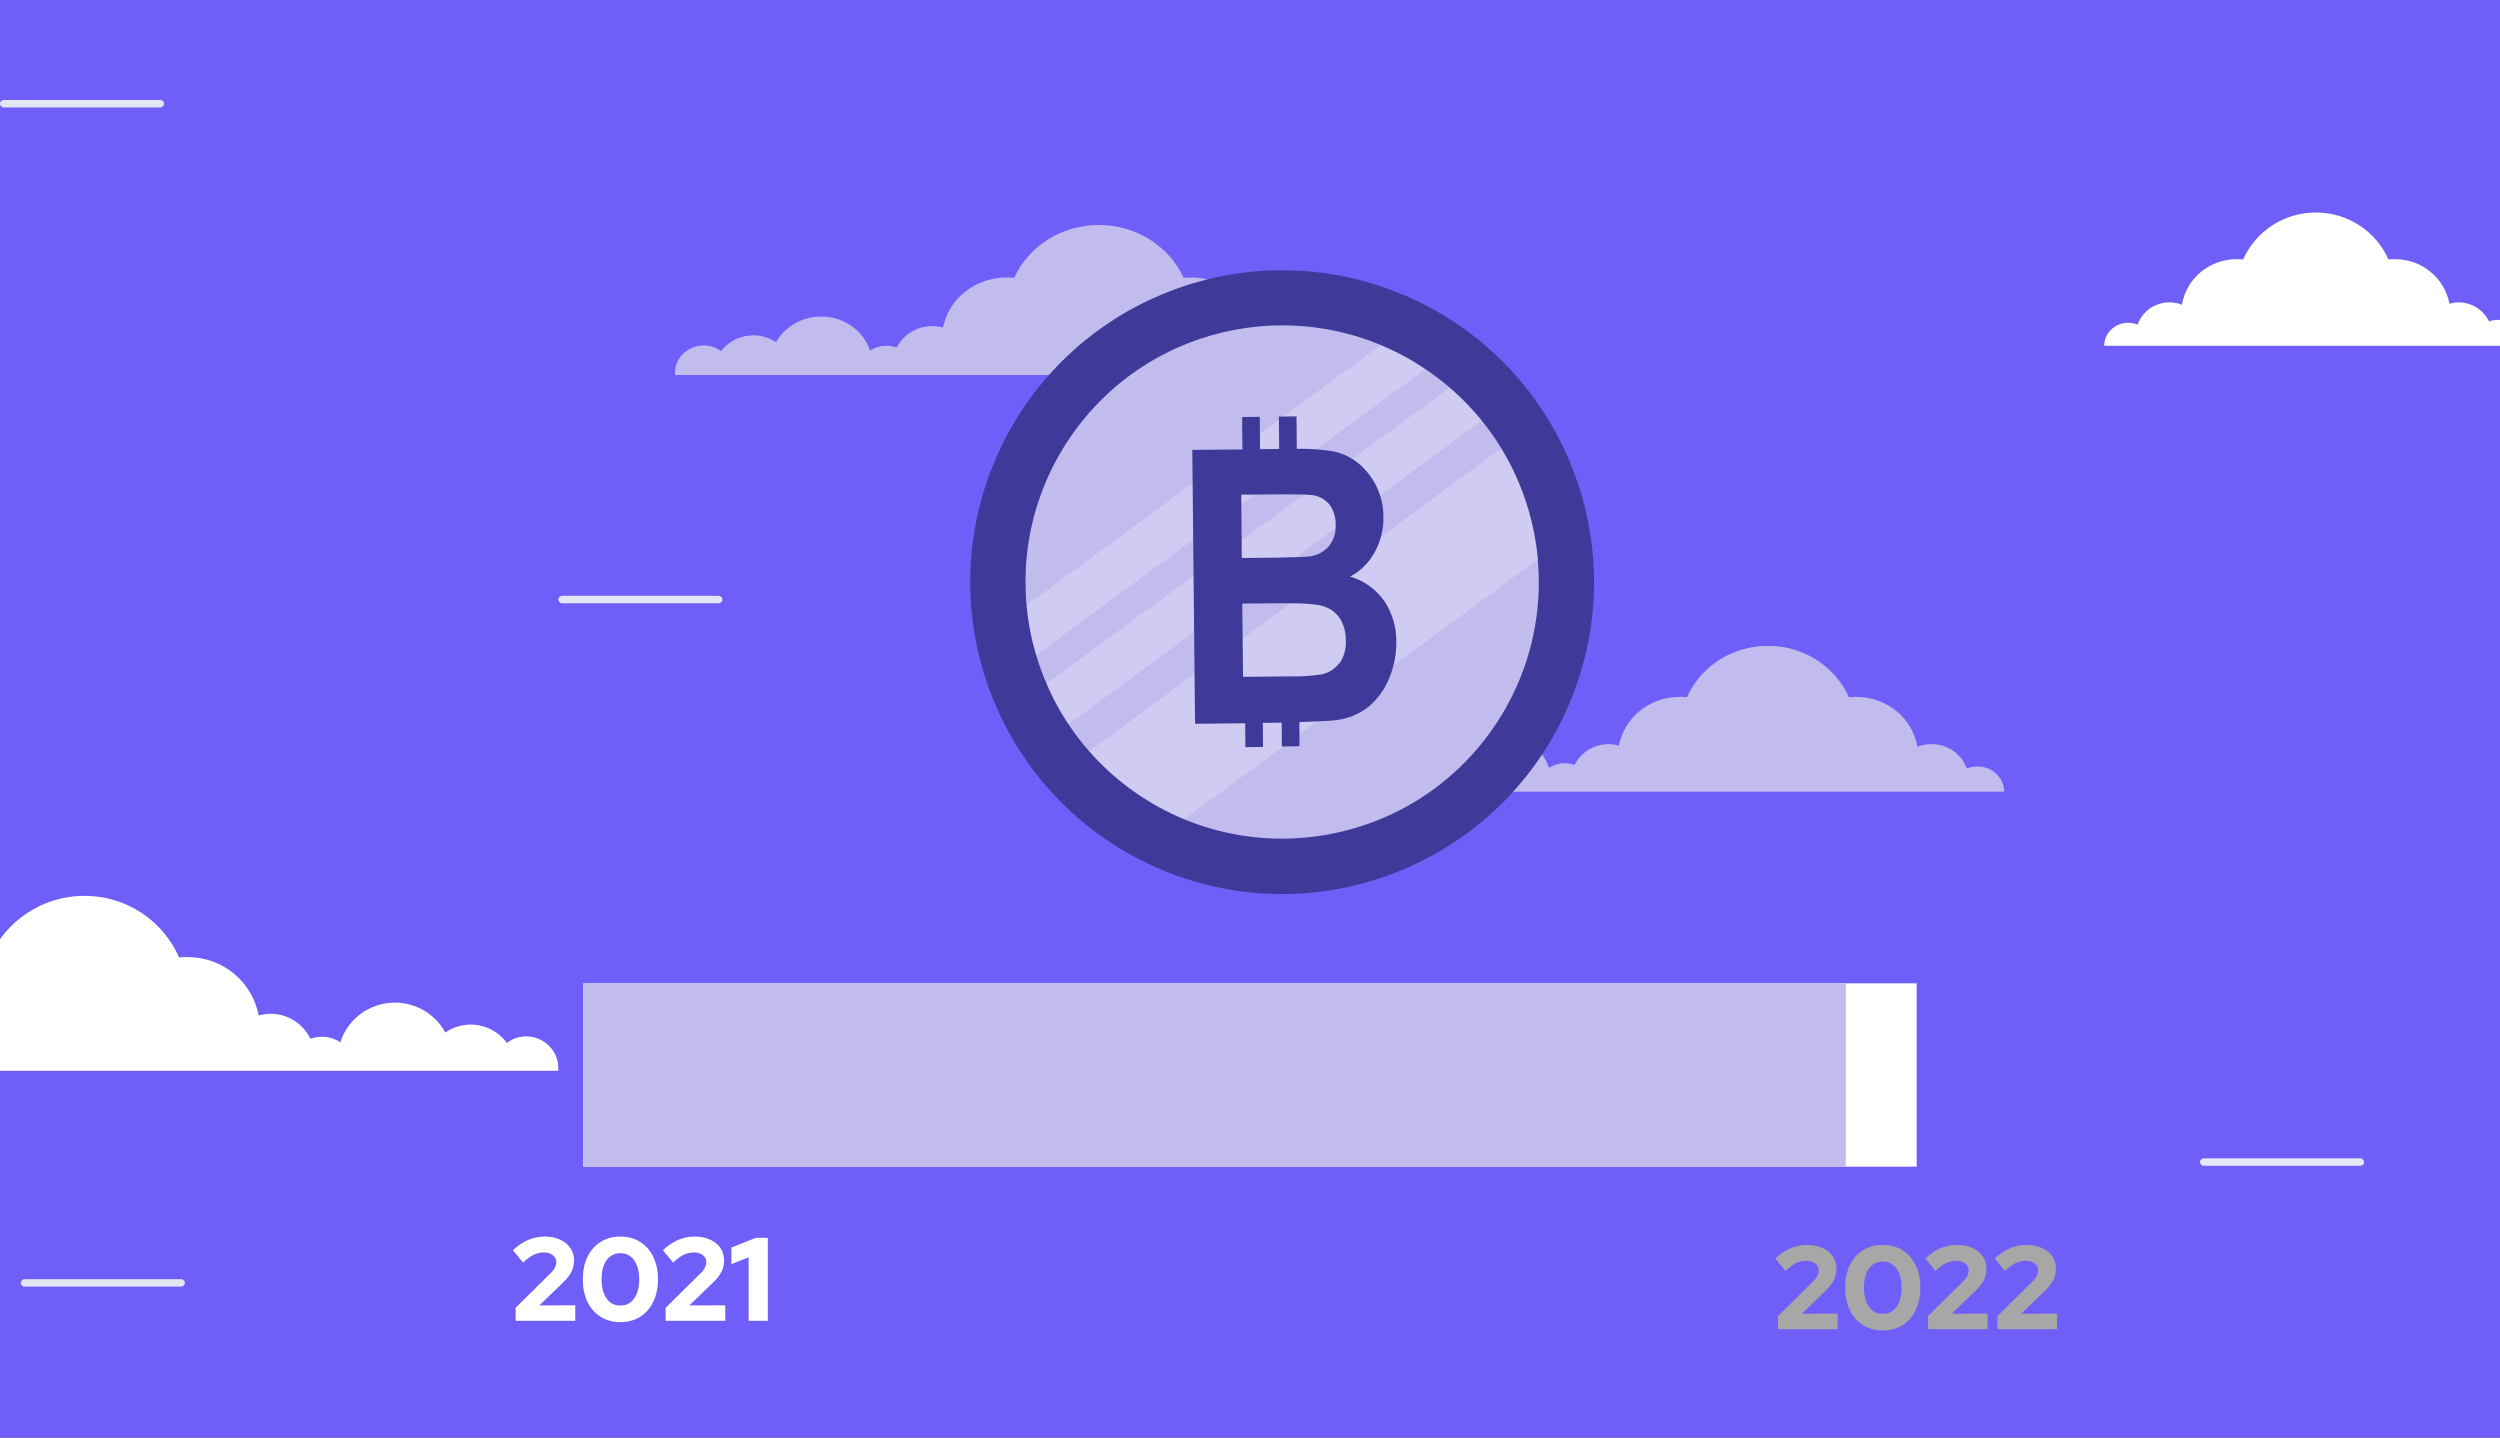 <?xml version="1.0" encoding="UTF-8"?> <svg xmlns="http://www.w3.org/2000/svg" width="600" height="345" viewBox="0 0 600 345" fill="none"><rect x="0" y="0" width="600" height="345" fill="#333333" stroke="none"/><g clip-path="url(#clip0_3624_1111)"><rect width="600" height="345" fill="#705EF9"></rect><path d="M-38.479 249.736C-37.465 249.736 -36.451 249.986 -35.521 250.32C-34.084 246.229 -30.197 243.306 -25.634 243.306C-24.197 243.306 -22.845 243.557 -21.662 244.058C-20.31 235.875 -13.127 229.696 -4.507 229.696C-3.831 229.696 -3.155 229.779 -2.479 229.779C1.324 221.095 10.113 215 20.253 215C30.479 215 39.183 221.095 42.986 229.779C43.662 229.696 44.338 229.696 45.014 229.696C53.549 229.696 60.563 235.708 62.084 243.724C63.014 243.473 63.944 243.306 64.958 243.306C69.183 243.306 72.817 245.811 74.507 249.318C75.352 248.984 76.282 248.817 77.296 248.817C78.901 248.817 80.423 249.318 81.69 250.153C83.38 244.642 88.62 240.634 94.789 240.634C100.028 240.634 104.592 243.557 106.873 247.815C108.563 246.646 110.676 245.895 112.958 245.895C116.507 245.895 119.718 247.648 121.662 250.32C122.93 249.318 124.535 248.734 126.31 248.734C130.535 248.734 134 252.157 134 256.332C134 256.583 134 256.75 134 257H123.606H118.62H108.141H102.394H85.07H81.437H74.93H69.606H59.127H55.155H37.662H31.155H9.521H3.014H-15.662H-18.451H-30.958H-35.521H-46C-46 253.076 -42.704 249.736 -38.479 249.736Z" fill="white"></path><path d="M510.766 77.465C511.544 77.465 512.321 77.656 513.034 77.91C514.135 74.793 517.116 72.567 520.614 72.567C521.716 72.567 522.752 72.757 523.659 73.139C524.696 66.905 530.203 62.197 536.811 62.197C537.33 62.197 537.848 62.26 538.366 62.26C541.282 55.644 548.02 51 555.794 51C563.634 51 570.307 55.644 573.223 62.26C573.741 62.197 574.259 62.197 574.777 62.197C581.321 62.197 586.699 66.777 587.865 72.885C588.577 72.694 589.29 72.567 590.068 72.567C593.307 72.567 596.093 74.475 597.389 77.147C598.037 76.893 598.749 76.765 599.527 76.765C600.758 76.765 601.924 77.147 602.896 77.783C604.192 73.585 608.208 70.531 612.938 70.531C616.955 70.531 620.454 72.757 622.203 76.002C623.499 75.111 625.118 74.539 626.868 74.539C629.589 74.539 632.051 75.875 633.541 77.91C634.513 77.147 635.744 76.702 637.104 76.702C640.344 76.702 643 79.31 643 82.491C643 82.682 643 82.809 643 83H635.031H631.208H623.175H618.769H605.487H602.701H597.713H593.631H585.597H582.552H569.141H564.152H547.566H542.577H528.259H526.121H516.532H513.034H505C505 80.01 507.527 77.465 510.766 77.465Z" fill="white"></path><path d="M316.273 83.773C315.366 83.773 314.459 83.988 313.627 84.274C312.342 80.767 308.865 78.262 304.784 78.262C303.499 78.262 302.289 78.477 301.231 78.907C300.022 71.893 293.597 66.596 285.887 66.596C285.282 66.596 284.677 66.668 284.073 66.668C280.671 59.225 272.81 54 263.74 54C254.594 54 246.808 59.225 243.407 66.668C242.802 66.596 242.198 66.596 241.593 66.596C233.959 66.596 227.685 71.749 226.324 78.62C225.493 78.406 224.661 78.262 223.754 78.262C219.975 78.262 216.725 80.409 215.213 83.415C214.457 83.129 213.626 82.986 212.719 82.986C211.283 82.986 209.922 83.415 208.788 84.131C207.276 79.407 202.59 75.972 197.072 75.972C192.386 75.972 188.304 78.477 186.263 82.127C184.752 81.125 182.862 80.481 180.821 80.481C177.646 80.481 174.774 81.984 173.036 84.274C171.902 83.415 170.466 82.915 168.878 82.915C165.099 82.915 162 85.849 162 89.427C162 89.642 162 89.785 162 90H171.297H175.757H185.13H190.269H205.765H209.015H214.835H219.597H228.97H232.523H248.169H253.989H273.339H279.16H295.864H298.359H309.546H313.627H323C323 86.636 320.052 83.773 316.273 83.773Z" fill="#C2BCEE"></path><path d="M474.565 183.946C473.698 183.946 472.83 184.155 472.035 184.433C470.806 181.024 467.48 178.588 463.576 178.588C462.346 178.588 461.19 178.797 460.177 179.215C459.021 172.396 452.875 167.247 445.5 167.247C444.922 167.247 444.344 167.316 443.765 167.316C440.512 160.08 432.992 155 424.316 155C415.568 155 408.121 160.08 404.868 167.316C404.289 167.247 403.711 167.247 403.132 167.247C395.83 167.247 389.829 172.256 388.528 178.936C387.732 178.728 386.937 178.588 386.069 178.588C382.454 178.588 379.346 180.676 377.9 183.598C377.176 183.32 376.381 183.181 375.514 183.181C374.14 183.181 372.838 183.598 371.754 184.294C370.308 179.702 365.825 176.362 360.547 176.362C356.065 176.362 352.161 178.797 350.208 182.346C348.762 181.372 346.955 180.746 345.003 180.746C341.966 180.746 339.219 182.207 337.556 184.433C336.471 183.598 335.098 183.111 333.579 183.111C329.964 183.111 327 185.964 327 189.443C327 189.652 327 189.791 327 190H335.893H340.159H349.124H354.04H368.862H371.971H377.538H382.093H391.058H394.456H409.423H414.99H433.499H439.066H455.044H457.43H468.13H472.035H481C481 186.73 478.18 183.946 474.565 183.946Z" fill="#C2BCEE"></path><path d="M566.483 279.787H528.894C528.417 279.787 528 279.37 528 278.894C528 278.417 528.417 278 528.894 278H566.483C566.959 278 567.376 278.417 567.376 278.894C567.376 279.37 566.959 279.787 566.483 279.787Z" fill="#E5E5F3"></path><path d="M172.483 144.787H134.894C134.417 144.787 134 144.37 134 143.894C134 143.417 134.417 143 134.894 143H172.483C172.959 143 173.376 143.417 173.376 143.894C173.376 144.37 172.959 144.787 172.483 144.787Z" fill="#E5E5F3"></path><path d="M38.483 25.787H0.894C0.417 25.787 0 25.37 0 24.894C0 24.417 0.417 24 0.894 24H38.483C38.959 24 39.376 24.417 39.376 24.894C39.376 25.37 38.959 25.787 38.483 25.787Z" fill="#E5E5F3"></path><path d="M43.483 308.787H5.894C5.417 308.787 5 308.37 5 307.894C5 307.417 5.417 307 5.894 307H43.483C43.959 307 44.376 307.417 44.376 307.894C44.376 308.37 43.959 308.787 43.483 308.787Z" fill="#E5E5F3"></path><path d="M280.85 209.564C319.427 224.4 362.728 205.155 377.564 166.578C392.401 128.001 373.155 84.7 334.578 69.864C296.001 55.027 252.7 74.273 237.864 112.85C223.027 151.427 242.273 194.727 280.85 209.564Z" fill="#3F3999"></path><path d="M358.59 174.406C377.767 146.311 370.537 107.99 342.442 88.813C314.347 69.636 276.026 76.865 256.849 104.96C237.672 133.055 244.901 171.376 272.996 190.553C301.092 209.73 339.413 202.501 358.59 174.406Z" fill="#C2BCEE"></path><path opacity="0.22" d="M347.891 93.031L251.166 164.076C252.629 167.477 254.398 170.737 256.452 173.816L355.596 100.985C353.274 98.106 350.695 95.443 347.891 93.031V93.031ZM360.26 107.618L261.415 180.291C267.647 187.421 275.444 193.012 284.197 196.625L369.128 134.219C368.25 124.789 365.215 115.688 360.26 107.618V107.618ZM331.268 82.886L246.352 145.298C246.722 149.341 247.488 153.337 248.638 157.23L342.001 88.66C338.629 86.372 335.04 84.423 331.285 82.842L331.268 82.886Z" fill="white"></path><path d="M332.23 144.253C330.243 141.42 327.354 139.345 324.035 138.369C326.533 137.053 328.58 135.02 329.913 132.531C331.357 129.938 332.086 127.007 332.024 124.04C332.03 121.515 331.462 119.022 330.363 116.749C329.263 114.477 327.661 112.484 325.678 110.921C323.896 109.56 321.813 108.648 319.605 108.262C316.832 107.852 314.031 107.666 311.228 107.706L311.165 99.924L306.929 99.992L307.003 107.745L302.416 107.797L302.348 100.03L298.111 100.098L298.179 107.866L286.151 107.976L286.811 173.71L298.845 173.584L298.895 179.325L303.132 179.257L303.073 173.496L306.486 173.45L307.6 173.42L307.651 179.161L311.887 179.093L311.839 173.302C316.234 173.176 319.18 173.019 320.608 172.838C323.458 172.516 326.162 171.411 328.423 169.647C330.611 167.817 332.312 165.473 333.372 162.824C334.555 160.066 335.149 157.091 335.118 154.09C335.175 150.594 334.168 147.164 332.23 144.253ZM297.907 118.728L304.621 118.662C310.141 118.612 313.464 118.667 314.637 118.796C316.354 118.933 317.946 119.747 319.063 121.058C320.099 122.491 320.626 124.23 320.559 125.997C320.662 127.861 320.065 129.695 318.886 131.142C317.671 132.495 316 133.351 314.192 133.547C313.082 133.698 310.281 133.741 305.692 133.843L298.024 133.916L297.907 118.728ZM321.394 159.185C320.359 160.559 318.859 161.508 317.175 161.857C314.518 162.247 311.832 162.407 309.147 162.335L298.328 162.436L298.144 144.861L307.598 144.779C312.917 144.72 316.38 145 317.988 145.618C319.511 146.167 320.806 147.209 321.67 148.579C322.565 150.098 323.019 151.836 322.982 153.599C323.138 155.589 322.609 157.572 321.483 159.219L321.394 159.185Z" fill="#3F3999"></path><rect x="140" y="236" width="320" height="44" fill="white"></rect><rect x="140" y="236" width="303" height="44" fill="#C2BCEE"></rect><path d="M123.751 317V313.871L132.172 305.536C132.494 305.232 132.75 304.938 132.94 304.654C133.13 304.35 133.272 304.047 133.367 303.743C133.462 303.44 133.509 303.136 133.509 302.833C133.509 302.188 133.224 301.657 132.655 301.24C132.106 300.804 131.413 300.586 130.579 300.586C129.687 300.586 128.853 300.775 128.075 301.155C127.298 301.515 126.454 302.141 125.544 303.032L123.097 300.045C124.235 298.964 125.439 298.149 126.71 297.599C128 297.049 129.337 296.774 130.721 296.774C132.143 296.774 133.376 297.02 134.419 297.513C135.481 297.987 136.306 298.661 136.894 299.533C137.482 300.386 137.776 301.392 137.776 302.549C137.776 303.174 137.681 303.781 137.492 304.369C137.321 304.938 137.046 305.498 136.667 306.048C136.287 306.598 135.794 307.167 135.187 307.754L129.441 313.302L138.061 313.273V317H123.751ZM148.897 317.313C147.096 317.313 145.512 316.886 144.147 316.033C142.8 315.179 141.748 313.985 140.989 312.448C140.249 310.893 139.879 309.092 139.879 307.043C139.879 304.976 140.249 303.174 140.989 301.638C141.748 300.102 142.8 298.907 144.147 298.054C145.512 297.2 147.096 296.774 148.897 296.774C150.699 296.774 152.273 297.2 153.62 298.054C154.985 298.907 156.038 300.102 156.777 301.638C157.536 303.174 157.915 304.976 157.915 307.043C157.915 309.092 157.536 310.893 156.777 312.448C156.038 313.985 154.985 315.179 153.62 316.033C152.273 316.886 150.699 317.313 148.897 317.313ZM148.897 313.33C149.827 313.33 150.623 313.084 151.287 312.591C151.97 312.079 152.491 311.348 152.852 310.4C153.231 309.452 153.421 308.333 153.421 307.043C153.421 305.735 153.231 304.616 152.852 303.686C152.491 302.738 151.97 302.017 151.287 301.524C150.623 301.012 149.827 300.756 148.897 300.756C147.968 300.756 147.162 301.012 146.479 301.524C145.816 302.017 145.294 302.738 144.915 303.686C144.554 304.616 144.374 305.735 144.374 307.043C144.374 308.333 144.554 309.452 144.915 310.4C145.294 311.348 145.816 312.079 146.479 312.591C147.162 313.084 147.968 313.33 148.897 313.33ZM159.756 317V313.871L168.176 305.536C168.499 305.232 168.755 304.938 168.944 304.654C169.134 304.35 169.276 304.047 169.371 303.743C169.466 303.44 169.513 303.136 169.513 302.833C169.513 302.188 169.229 301.657 168.66 301.24C168.11 300.804 167.418 300.586 166.583 300.586C165.692 300.586 164.857 300.775 164.08 301.155C163.302 301.515 162.458 302.141 161.548 303.032L159.101 300.045C160.239 298.964 161.443 298.149 162.714 297.599C164.004 297.049 165.341 296.774 166.725 296.774C168.148 296.774 169.38 297.02 170.423 297.513C171.486 297.987 172.311 298.661 172.898 299.533C173.486 300.386 173.78 301.392 173.78 302.549C173.78 303.174 173.685 303.781 173.496 304.369C173.325 304.938 173.05 305.498 172.671 306.048C172.292 306.598 171.798 307.167 171.192 307.754L165.445 313.302L174.065 313.273V317H159.756ZM179.667 317V301.752L175.542 303.402V299.419L181.374 297.087H184.276V317H179.667Z" fill="white"></path><path d="M426.723 319V315.871L435.144 307.536C435.466 307.232 435.722 306.938 435.912 306.654C436.101 306.35 436.244 306.047 436.339 305.743C436.433 305.44 436.481 305.136 436.481 304.833C436.481 304.188 436.196 303.657 435.627 303.24C435.077 302.804 434.385 302.586 433.551 302.586C432.659 302.586 431.825 302.775 431.047 303.155C430.27 303.515 429.426 304.141 428.515 305.032L426.069 302.045C427.207 300.964 428.411 300.149 429.682 299.599C430.971 299.049 432.308 298.774 433.693 298.774C435.115 298.774 436.348 299.02 437.391 299.513C438.453 299.987 439.278 300.661 439.866 301.533C440.454 302.386 440.748 303.392 440.748 304.549C440.748 305.174 440.653 305.781 440.463 306.369C440.293 306.938 440.018 307.498 439.638 308.048C439.259 308.598 438.766 309.167 438.159 309.754L432.413 315.302L441.032 315.273V319H426.723ZM451.869 319.313C450.068 319.313 448.484 318.886 447.118 318.033C445.772 317.179 444.719 315.985 443.961 314.448C443.221 312.893 442.851 311.092 442.851 309.043C442.851 306.976 443.221 305.174 443.961 303.638C444.719 302.102 445.772 300.907 447.118 300.054C448.484 299.2 450.068 298.774 451.869 298.774C453.671 298.774 455.245 299.2 456.592 300.054C457.957 300.907 459.01 302.102 459.749 303.638C460.508 305.174 460.887 306.976 460.887 309.043C460.887 311.092 460.508 312.893 459.749 314.448C459.01 315.985 457.957 317.179 456.592 318.033C455.245 318.886 453.671 319.313 451.869 319.313ZM451.869 315.33C452.799 315.33 453.595 315.084 454.259 314.591C454.942 314.079 455.463 313.348 455.824 312.4C456.203 311.452 456.392 310.333 456.392 309.043C456.392 307.735 456.203 306.616 455.824 305.686C455.463 304.738 454.942 304.017 454.259 303.524C453.595 303.012 452.799 302.756 451.869 302.756C450.94 302.756 450.134 303.012 449.451 303.524C448.787 304.017 448.266 304.738 447.887 305.686C447.526 306.616 447.346 307.735 447.346 309.043C447.346 310.333 447.526 311.452 447.887 312.4C448.266 313.348 448.787 314.079 449.451 314.591C450.134 315.084 450.94 315.33 451.869 315.33ZM462.727 319V315.871L471.148 307.536C471.47 307.232 471.726 306.938 471.916 306.654C472.106 306.35 472.248 306.047 472.343 305.743C472.438 305.44 472.485 305.136 472.485 304.833C472.485 304.188 472.201 303.657 471.632 303.24C471.082 302.804 470.389 302.586 469.555 302.586C468.664 302.586 467.829 302.775 467.051 303.155C466.274 303.515 465.43 304.141 464.52 305.032L462.073 302.045C463.211 300.964 464.415 300.149 465.686 299.599C466.976 299.049 468.313 298.774 469.697 298.774C471.12 298.774 472.352 299.02 473.395 299.513C474.457 299.987 475.282 300.661 475.87 301.533C476.458 302.386 476.752 303.392 476.752 304.549C476.752 305.174 476.657 305.781 476.468 306.369C476.297 306.938 476.022 307.498 475.643 308.048C475.263 308.598 474.77 309.167 474.163 309.754L468.417 315.302L477.037 315.273V319H462.727ZM479.396 319V315.871L487.817 307.536C488.139 307.232 488.395 306.938 488.585 306.654C488.774 306.35 488.917 306.047 489.011 305.743C489.106 305.44 489.154 305.136 489.154 304.833C489.154 304.188 488.869 303.657 488.3 303.24C487.75 302.804 487.058 302.586 486.224 302.586C485.332 302.586 484.498 302.775 483.72 303.155C482.943 303.515 482.099 304.141 481.188 305.032L478.742 302.045C479.88 300.964 481.084 300.149 482.355 299.599C483.644 299.049 484.981 298.774 486.366 298.774C487.788 298.774 489.021 299.02 490.064 299.513C491.126 299.987 491.951 300.661 492.539 301.533C493.127 302.386 493.421 303.392 493.421 304.549C493.421 305.174 493.326 305.781 493.136 306.369C492.966 306.938 492.691 307.498 492.311 308.048C491.932 308.598 491.439 309.167 490.832 309.754L485.086 315.302L493.705 315.273V319H479.396Z" fill="#A7A7A7"></path></g><defs><clipPath id="clip0_3624_1111"><rect width="600" height="345" fill="white"></rect></clipPath></defs></svg> 